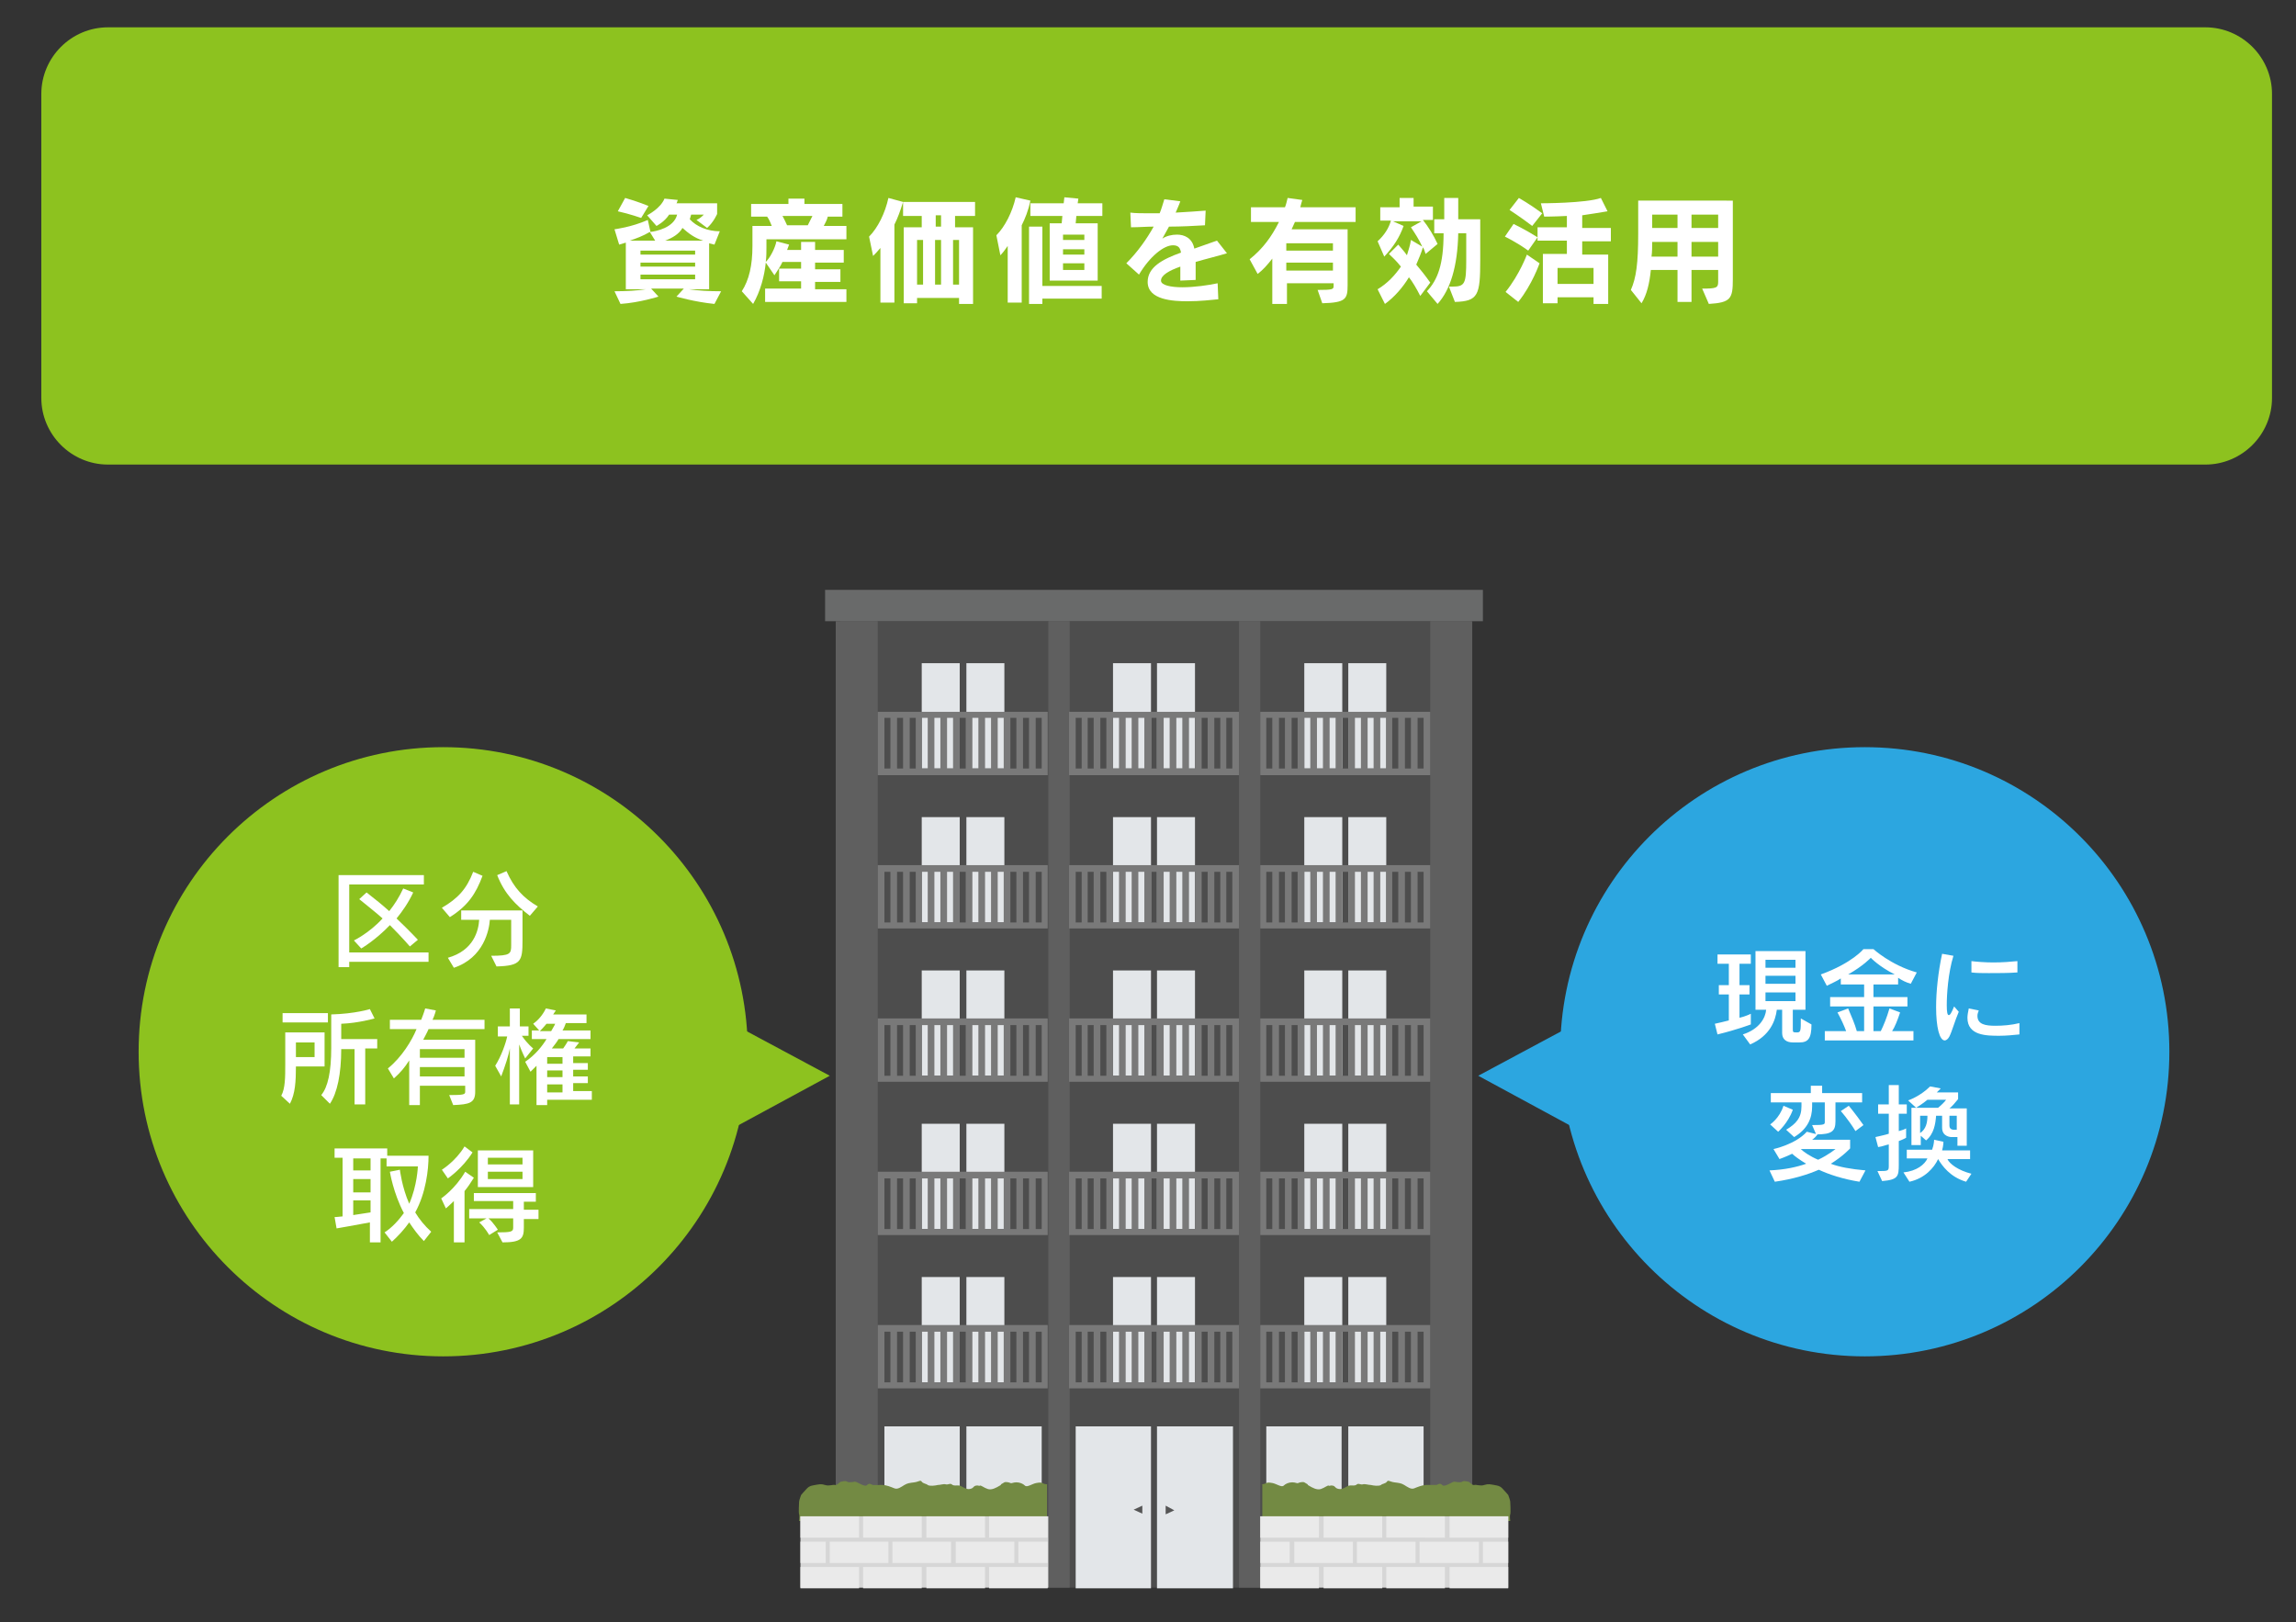 <?xml version="1.0" encoding="utf-8"?>
<!-- Generator: Adobe Illustrator 27.4.1, SVG Export Plug-In . SVG Version: 6.00 Build 0)  -->
<svg version="1.1" xmlns="http://www.w3.org/2000/svg" xmlns:xlink="http://www.w3.org/1999/xlink" x="0px" y="0px"
	 viewBox="0 0 344.5 243.4" style="enable-background:new 0 0 344.5 243.4;" xml:space="preserve">
<rect x="0" y="0" width="344.5" height="243.4" fill="#333333" stroke="none"/>
<style type="text/css">
	.st0{fill:#8DC21F;}
	.st1{fill:#FFFFFF;}
	.st2{fill-rule:evenodd;clip-rule:evenodd;fill:#4D4D4D;}
	.st3{fill-rule:evenodd;clip-rule:evenodd;fill:#5F5F5F;}
	.st4{fill-rule:evenodd;clip-rule:evenodd;fill:#E3E6E9;}
	.st5{fill-rule:evenodd;clip-rule:evenodd;fill:#797979;}
	.st6{fill-rule:evenodd;clip-rule:evenodd;fill:#696A6A;}
	.st7{fill-rule:evenodd;clip-rule:evenodd;fill:#738A43;}
	.st8{fill-rule:evenodd;clip-rule:evenodd;fill:#D6D6D6;}
	.st9{fill-rule:evenodd;clip-rule:evenodd;fill:#EAEAEA;}
	.st10{fill-rule:evenodd;clip-rule:evenodd;fill:#555555;}
	.st11{fill-rule:evenodd;clip-rule:evenodd;fill:#8DC21F;}
	.st12{fill-rule:evenodd;clip-rule:evenodd;fill:#2CA6E0;}
	.st13{fill:none;}
</style>
<g id="レイヤー_1">
	<g>
		<path class="st0" d="M340.9,59.7c0,5.5-4.5,10-10,10H16.2c-5.5,0-10-4.5-10-10V14.1c0-5.5,4.5-10,10-10h314.7c5.5,0,10,4.5,10,10
			V59.7z"/>
	</g>
	<g>
		<g>
			<path class="st1" d="M107.2,45.6c-3-0.3-5.7-1.1-5.7-1.1l1.1-1.2h-4.9l1.1,1.2c0,0-2.8,0.9-5.7,1.1l-0.9-1.9
				c1.7,0,3.5-0.1,4.7-0.3h-3v-7c-0.6,0.2-1,0.3-1,0.3l-0.7-2.3c0,0,2.5-0.3,5-1.4l0.4,1.8c0.8-0.1,3.5-0.6,4-2.6h-1.2
				c-0.7,1.1-1.9,1.7-1.9,1.7l-1.4-1.6c0,0,2-1,2.6-2.5l2,0.2c-0.1,0.2-0.1,0.4-0.2,0.5h6.1v1.6c0,0-0.5,1.2-1.5,2.1l-1.6-1.2
				c0.5-0.2,0.8-0.5,1.1-0.8h-1.9l-0.2,0.7c1,1.1,2.7,1.8,4.5,1.8l-0.8,2c-0.3-0.1-0.5-0.1-0.8-0.2v6.9h-3c1.3,0.2,3,0.3,4.8,0.3
				L107.2,45.6z M96.2,32.7c0,0-1.7-0.6-3.5-1l1.1-2c1.8,0.5,3.5,1.2,3.5,1.2L96.2,32.7z M97.5,34.8c-1,0.6-2.1,1-3,1.3h3.8
				L97.5,34.8z M104.3,37.6h-8.2v0.6h8.2V37.6z M104.3,39.4h-8.2V40h8.2V39.4z M104.3,41.2h-8.2v0.7h8.2V41.2z M105.5,36.1
				c-1.3-0.4-2.2-1.1-3.1-1.9c-0.5,0.9-1.5,1.5-2.6,1.9H105.5z"/>
			<path class="st1" d="M114.8,45.2v-1.9h5.4v-1.1h-3.3v-1.9h3.3v-1h-2.8c-0.2,0.5-0.8,1.4-1.2,2l-1.3-1.9c-0.2,2-0.8,4.3-1.9,6.2
				l-1.7-1.9c1.1-1.7,1.6-3.9,1.6-6.8v-3h2.9c-0.2-0.5-0.4-1-0.7-1.4h-2.4v-1.9h5.6v-0.8h2.4v0.8h5.7v1.9h-2.2
				c-0.1,0.5-0.4,1-0.6,1.4h3.4v2h-12v1.2c0,0.7,0,1.4-0.1,2.2c0.7-0.7,1.4-2.1,1.6-3.1l1.9,0.5c-0.1,0.3-0.2,0.5-0.3,0.8h2.1v-1.2
				h2.1v1.2h4.3v1.9h-4.3v1h3.8v1.9h-3.8v1.1h4.7v1.9H114.8z M117.4,32.4c0.3,0.5,0.5,1,0.7,1.4h3.1c0.2-0.4,0.5-1,0.7-1.4H117.4z"
				/>
			<path class="st1" d="M132.1,45.5v-8.3c-0.4,0.5-0.8,0.9-1.1,1.2l-0.6-2.9c1.3-1.3,2.4-3.5,2.9-5.8l2.2,0.6
				c-0.4,1.3-0.8,2.4-1.3,3.4v11.7H132.1z M143.9,45.5v-0.8h-6.3v0.8h-2V34.1h2.7v-1.7h-2.8v-2.1h10.8v2.1h-3v1.7h2.7v11.5H143.9z
				 M138.5,36h-0.9v6.7h0.9V36z M141.2,36h-0.9v6.7h0.9V36z M141.2,32.3h-0.8v1.7h0.8V32.3z M143.9,36H143v6.7h0.9V36z"/>
			<path class="st1" d="M151.2,45.5v-8.6c-0.4,0.6-0.8,1.1-1.1,1.4l-0.6-3c1.3-1.3,2.4-3.5,2.9-5.7l2.2,0.5
				c-0.3,1.5-0.8,2.7-1.3,3.7v11.6H151.2z M156.4,44.8v0.8h-2V34h2v8.9h8.9v1.9H156.4z M157.5,42.1v-8.6h1.8l0.1-1.1h-4.8v-1.9h5
				l0.1-0.9l2.1,0.2c0,0-0.1,0.7-0.1,0.7h3.7v1.9h-3.9l-0.1,1.1h3.3v8.6H157.5z M162.7,35.2h-3.2v0.8h3.2V35.2z M162.7,37.4h-3.2
				v0.8h3.2V37.4z M162.7,39.5h-3.2v1h3.2V39.5z"/>
			<path class="st1" d="M182.8,44.9c-1,0.1-2.8,0.3-4.6,0.3c-2.2,0-6-0.2-6-2.9c0-2.2,2.2-3.4,5-4.4c-0.1-0.6-0.3-1.1-1.2-1.1
				c-1.4,0-3.5,1.7-5.1,4.4l-1.9-1.7c1.7-1.7,3.1-3.7,4.1-5.5c-1.1,0-2.2,0.1-3.4,0.1l-0.1-2.2c0.8,0.1,1.8,0.1,2.8,0.1
				c0.5,0,1.1,0,1.6,0c0.3-0.7,0.5-1.5,0.7-2.1l2.4,0.3c-0.2,0.6-0.5,1.2-0.7,1.7c1.7-0.1,3.3-0.2,4.5-0.3l-0.1,2.2
				c-1.7,0.1-3.6,0.2-5.4,0.2c-0.4,0.7-0.7,1.3-1,1.8c0.6-0.4,1.4-0.6,2.2-0.6c1.1,0,2.3,0.5,2.6,2.1c1.1-0.4,2.3-0.8,3.4-1.2
				l1.5,1.9c-1.3,0.4-3,0.8-4.7,1.3V42l-2.3,0.1c0-0.8,0-1.5,0-2.1c-1.7,0.6-2.9,1.3-2.9,2.1v0c0,0.7,1.5,1,3.2,1
				c1.8,0,3.9-0.3,5.3-0.6L182.8,44.9z"/>
			<path class="st1" d="M197.7,43.5c2.3,0,2.4-0.1,2.4-0.6v-0.4h-7v3.1h-2.2v-6.8c-0.7,0.9-1.4,1.7-2.2,2.3l-1.2-2.2
				c2-1.6,3.3-3.4,4.4-5.6h-4.2v-2.2h5.1c0.2-0.5,0.3-1,0.4-1.4l2.2,0.3c-0.1,0.3-0.2,0.7-0.3,1.1h8.3v2.2h-9.1
				c-0.2,0.4-0.3,0.7-0.5,1.1h8.4v8.4c0,2.1-0.3,2.6-3.8,2.7L197.7,43.5z M200,36.5h-7v1.1h7V36.5z M200,39.4h-7v1.2h7V39.4z"/>
			<path class="st1" d="M213.1,44.4c-0.5-1-1.2-2.2-1.7-2.8c-0.9,1.5-2.2,3-3.6,4l-1.1-2.2c1.5-0.9,2.6-2.1,3.5-3.4
				c-0.8-1-1.3-1.4-1.8-1.9l1.4-1.4c0.4,0.5,0.9,1,1.3,1.6c0.2-0.7,0.5-1.5,0.6-2.3l1.7,1c-0.5-1.1-1.1-2-1.7-2.9l1.6-0.9H209
				l1.6,0.7c-0.6,1.7-1.5,3.1-2.9,4.6l-1-2.3c1-0.9,1.7-2,2-3.1h-1.6v-2h2.9v-1.4h2.1V31h2.9v2h-1.5c0.8,1,1.6,2.3,2.2,3.6l-1.8,1.5
				c-0.1-0.3-0.2-0.7-0.4-1c-0.2,0.7-0.6,1.7-1,2.6c0.6,0.7,1.4,1.7,2.1,2.7L213.1,44.4z M217.4,43h0.5c1.9,0,2.1-0.4,2.1-4
				c0-1.1,0-2.4,0-4h-1.2c-0.1,5-1.2,8.5-3.1,10.6l-1.6-1.9c1.6-1.7,2.5-4,2.5-8.7h-1.4v-2.1h1.5v-3.2h2.1v3.2h3.3v2.2
				c0,1.5,0,2.8,0,3.9c0,5.3-0.3,6.2-3.8,6.3L217.4,43z"/>
			<path class="st1" d="M229.3,37.6c-1.8-1.3-3.5-2.1-3.5-2.1l1.3-1.9c0,0,1.7,0.8,3.6,2L229.3,37.6z M225.9,43.8
				c2.1-2.6,3.2-5.6,3.2-5.6l1.9,1.3c0,0-1.1,3.2-3.2,5.8L225.9,43.8z M229.9,33.9c-1.7-1.3-3.4-2.4-3.4-2.4l1.4-1.8
				c0,0,1.6,0.9,3.5,2.3L229.9,33.9z M239.1,45.5v-0.9h-5.4v0.9h-2.2v-7.4h3.6v-2h-4.4v-2h4.4v-1.7c-1.9,0.1-3.4,0.1-3.4,0.1l-0.5-2
				c0,0,6.8,0,9-0.8l1,2c-1.1,0.2-2.5,0.4-3.8,0.6v1.9h4.3v2h-4.3v2h3.9v7.4H239.1z M239.1,40.2h-5.4v2.4h5.4V40.2z"/>
			<path class="st1" d="M255.4,43.3c2.1,0,2.4-0.1,2.4-1v-1.8h-4v4.8h-2.1v-4.8h-4c-0.2,2-0.6,3.7-1.4,5l-1.6-2
				c0.8-1.8,1.1-4,1.1-8.4v-5H260v11.8c0,2.9-0.3,3.5-3.6,3.7L255.4,43.3z M251.7,36.3h-3.8c0,0.7,0,1.5-0.1,2.2h3.9V36.3z
				 M251.7,32.2h-3.8v2h3.8V32.2z M257.8,32.2h-4v2h4V32.2z M257.8,36.3h-4v2.2h4V36.3z"/>
		</g>
	</g>
	<g>
		<rect x="126.1" y="93.2" class="st2" width="94.6" height="145"/>
		<rect x="157.3" y="93.2" class="st3" width="3.2" height="145"/>
		<rect x="125.4" y="93.2" class="st3" width="6.3" height="145"/>
		<rect x="214.6" y="93.2" class="st3" width="6.3" height="145"/>
		<rect x="185.9" y="93.2" class="st3" width="3.2" height="145"/>
		<path class="st4" d="M138.3,99.5v15.8h5.7V99.5H138.3z M145,99.5v15.8h5.7V99.5H145z M138.3,145.6v15.8h5.7v-15.8H138.3z
			 M145,145.6v15.8h5.7v-15.8H145z M138.3,191.6v15.8h5.7v-15.8H138.3z M145,191.6v15.8h5.7v-15.8H145z M161.4,214v24.3h11.3V214
			H161.4z M173.6,214v24.3H185V214H173.6z M132.7,214v23.3H144V214H132.7z M145,214v23.3h11.3V214H145z M190,214v23.3h11.3V214H190z
			 M202.3,214v23.3h11.3V214H202.3z M138.3,122.6v15.8h5.7v-15.8H138.3z M145,122.6v15.8h5.7v-15.8H145z M138.3,168.6v15.8h5.7
			v-15.8H138.3z M145,168.6v15.8h5.7v-15.8H145z M167,99.5v15.8h5.7V99.5H167z M173.6,99.5v15.8h5.7V99.5H173.6z M167,145.6v15.8
			h5.7v-15.8H167z M173.6,145.6v15.8h5.7v-15.8H173.6z M167,191.6v15.8h5.7v-15.8H167z M173.6,191.6v15.8h5.7v-15.8H173.6z
			 M167,122.6v15.8h5.7v-15.8H167z M173.6,122.6v15.8h5.7v-15.8H173.6z M167,168.6v15.8h5.7v-15.8H167z M173.6,168.6v15.8h5.7v-15.8
			H173.6z M195.7,99.5v15.8h5.7V99.5H195.7z M202.3,99.5v15.8h5.7V99.5H202.3z M195.7,145.6v15.8h5.7v-15.8H195.7z M202.3,145.6
			v15.8h5.7v-15.8H202.3z M195.7,191.6v15.8h5.7v-15.8H195.7z M202.3,191.6v15.8h5.7v-15.8H202.3z M195.7,122.6v15.8h5.7v-15.8
			H195.7z M202.3,122.6v15.8h5.7v-15.8H202.3z M195.7,168.6v15.8h5.7v-15.8H195.7z M202.3,168.6v15.8h5.7v-15.8H202.3z"/>
		<path class="st5" d="M131.7,106.8v9.5h25.5v-9.5H131.7z M132.7,107.7h0.9v7.6h-0.9V107.7z M134.6,107.7h0.9v7.6h-0.9V107.7z
			 M136.5,107.7h0.1h0.8v7.6h-0.8h-0.1V107.7z M138.3,107.7h0.9v7.6h-0.9V107.7z M140.2,107.7h0.9v7.6h-0.9V107.7z M142.1,107.7h0.9
			v7.6h-0.9V107.7z M144,107.7h0.9v7.6H144V107.7z M145.9,107.7h0.9v7.6h-0.9V107.7z M147.8,107.7h0.9v7.6h-0.9V107.7z M149.7,107.7
			h0.9v7.6h-0.9V107.7z M151.6,107.7h0.9v7.6h-0.9V107.7z M153.5,107.7h0.9v7.6h-0.9V107.7z M155.4,107.7h0.9v7.6h-0.9V107.7z
			 M131.7,152.8v9.5h25.5v-9.5H131.7z M132.7,153.8h0.9v7.6h-0.9V153.8z M134.6,153.8h0.9v7.6h-0.9V153.8z M136.5,153.8h0.1h0.8v7.6
			h-0.8h-0.1V153.8z M138.3,153.8h0.9v7.6h-0.9V153.8z M140.2,153.8h0.9v7.6h-0.9V153.8z M142.1,153.8h0.9v7.6h-0.9V153.8z
			 M144,153.8h0.9v7.6H144V153.8z M145.9,153.8h0.9v7.6h-0.9V153.8z M147.8,153.8h0.9v7.6h-0.9V153.8z M149.7,153.8h0.9v7.6h-0.9
			V153.8z M151.6,153.8h0.9v7.6h-0.9V153.8z M153.5,153.8h0.9v7.6h-0.9V153.8z M155.4,153.8h0.9v7.6h-0.9V153.8z M131.7,129.8v9.5
			h25.5v-9.5H131.7z M132.7,130.8h0.9v7.6h-0.9V130.8z M134.6,130.8h0.9v7.6h-0.9V130.8z M136.5,130.8h0.1h0.8v7.6h-0.8h-0.1V130.8z
			 M138.3,130.8h0.9v7.6h-0.9V130.8z M140.2,130.8h0.9v7.6h-0.9V130.8z M142.1,130.8h0.9v7.6h-0.9V130.8z M144,130.8h0.9v7.6H144
			V130.8z M145.9,130.8h0.9v7.6h-0.9V130.8z M147.8,130.8h0.9v7.6h-0.9V130.8z M149.7,130.8h0.9v7.6h-0.9V130.8z M151.6,130.8h0.9
			v7.6h-0.9V130.8z M153.5,130.8h0.9v7.6h-0.9V130.8z M155.4,130.8h0.9v7.6h-0.9V130.8z M160.4,106.8v9.5h25.5v-9.5H160.4z
			 M161.4,107.7h0.9v7.6h-0.9V107.7z M163.2,107.7h0.9v7.6h-0.9V107.7z M165.1,107.7h0.1h0.8v7.6h-0.8h-0.1V107.7z M167,107.7h0.9
			v7.6H167V107.7z M168.9,107.7h0.9v7.6h-0.9V107.7z M170.8,107.7h0.9v7.6h-0.9V107.7z M172.7,107.7h0.9v7.6h-0.9V107.7z
			 M174.6,107.7h0.9v7.6h-0.9V107.7z M176.5,107.7h0.9v7.6h-0.9V107.7z M178.4,107.7h0.9v7.6h-0.9V107.7z M180.3,107.7h0.9v7.6h-0.9
			V107.7z M182.2,107.7h0.9v7.6h-0.9V107.7z M184,107.7h0.9v7.6H184V107.7z M160.4,152.8v9.5h25.5v-9.5H160.4z M161.4,153.8h0.9v7.6
			h-0.9V153.8z M163.2,153.8h0.9v7.6h-0.9V153.8z M165.1,153.8h0.1h0.8v7.6h-0.8h-0.1V153.8z M167,153.8h0.9v7.6H167V153.8z
			 M168.9,153.8h0.9v7.6h-0.9V153.8z M170.8,153.8h0.9v7.6h-0.9V153.8z M172.7,153.8h0.9v7.6h-0.9V153.8z M174.6,153.8h0.9v7.6h-0.9
			V153.8z M176.5,153.8h0.9v7.6h-0.9V153.8z M178.4,153.8h0.9v7.6h-0.9V153.8z M180.3,153.8h0.9v7.6h-0.9V153.8z M182.2,153.8h0.9
			v7.6h-0.9V153.8z M184,153.8h0.9v7.6H184V153.8z M160.4,129.8v9.5h25.5v-9.5H160.4z M161.4,130.8h0.9v7.6h-0.9V130.8z
			 M163.2,130.8h0.9v7.6h-0.9V130.8z M165.1,130.8h0.1h0.8v7.6h-0.8h-0.1V130.8z M167,130.8h0.9v7.6H167V130.8z M168.9,130.8h0.9
			v7.6h-0.9V130.8z M170.8,130.8h0.9v7.6h-0.9V130.8z M172.7,130.8h0.9v7.6h-0.9V130.8z M174.6,130.8h0.9v7.6h-0.9V130.8z
			 M176.5,130.8h0.9v7.6h-0.9V130.8z M178.4,130.8h0.9v7.6h-0.9V130.8z M180.3,130.8h0.9v7.6h-0.9V130.8z M182.2,130.8h0.9v7.6h-0.9
			V130.8z M184,130.8h0.9v7.6H184V130.8z M189.1,106.8v9.5h25.5v-9.5H189.1z M190,107.7h0.9v7.6H190V107.7z M191.9,107.7h0.9v7.6
			h-0.9V107.7z M193.8,107.7h0.1h0.8v7.6h-0.8h-0.1V107.7z M195.7,107.7h0.9v7.6h-0.9V107.7z M197.6,107.7h0.9v7.6h-0.9V107.7z
			 M199.5,107.7h0.9v7.6h-0.9V107.7z M201.4,107.7h0.9v7.6h-0.9V107.7z M203.3,107.7h0.9v7.6h-0.9V107.7z M205.2,107.7h0.9v7.6h-0.9
			V107.7z M207.1,107.7h0.9v7.6h-0.9V107.7z M208.9,107.7h0.9v7.6h-0.9V107.7z M210.8,107.7h0.9v7.6h-0.9V107.7z M212.7,107.7h0.9
			v7.6h-0.9V107.7z M189.1,152.8v9.5h25.5v-9.5H189.1z M190,153.8h0.9v7.6H190V153.8z M191.9,153.8h0.9v7.6h-0.9V153.8z
			 M193.8,153.8h0.1h0.8v7.6h-0.8h-0.1V153.8z M195.7,153.8h0.9v7.6h-0.9V153.8z M197.6,153.8h0.9v7.6h-0.9V153.8z M199.5,153.8h0.9
			v7.6h-0.9V153.8z M201.4,153.8h0.9v7.6h-0.9V153.8z M203.3,153.8h0.9v7.6h-0.9V153.8z M205.2,153.8h0.9v7.6h-0.9V153.8z
			 M207.1,153.8h0.9v7.6h-0.9V153.8z M208.9,153.8h0.9v7.6h-0.9V153.8z M210.8,153.8h0.9v7.6h-0.9V153.8z M212.7,153.8h0.9v7.6h-0.9
			V153.8z M189.1,129.8v9.5h25.5v-9.5H189.1z M190,130.8h0.9v7.6H190V130.8z M191.9,130.8h0.9v7.6h-0.9V130.8z M193.8,130.8h0.1h0.8
			v7.6h-0.8h-0.1V130.8z M195.7,130.8h0.9v7.6h-0.9V130.8z M197.6,130.8h0.9v7.6h-0.9V130.8z M199.5,130.8h0.9v7.6h-0.9V130.8z
			 M201.4,130.8h0.9v7.6h-0.9V130.8z M203.3,130.8h0.9v7.6h-0.9V130.8z M205.2,130.8h0.9v7.6h-0.9V130.8z M207.1,130.8h0.9v7.6h-0.9
			V130.8z M208.9,130.8h0.9v7.6h-0.9V130.8z M210.8,130.8h0.9v7.6h-0.9V130.8z M212.7,130.8h0.9v7.6h-0.9V130.8z M131.7,198.8v9.5
			h25.5v-9.5H131.7z M132.7,199.8h0.9v7.6h-0.9V199.8z M134.6,199.8h0.9v7.6h-0.9V199.8z M136.5,199.8h0.1h0.8v7.6h-0.8h-0.1V199.8z
			 M138.3,199.8h0.9v7.6h-0.9V199.8z M140.2,199.8h0.9v7.6h-0.9V199.8z M142.1,199.8h0.9v7.6h-0.9V199.8z M144,199.8h0.9v7.6H144
			V199.8z M145.9,199.8h0.9v7.6h-0.9V199.8z M147.8,199.8h0.9v7.6h-0.9V199.8z M149.7,199.8h0.9v7.6h-0.9V199.8z M151.6,199.8h0.9
			v7.6h-0.9V199.8z M153.5,199.8h0.9v7.6h-0.9V199.8z M155.4,199.8h0.9v7.6h-0.9V199.8z M131.7,175.8v9.5h25.5v-9.5H131.7z
			 M132.7,176.8h0.9v7.6h-0.9V176.8z M134.6,176.8h0.9v7.6h-0.9V176.8z M136.5,176.8h0.1h0.8v7.6h-0.8h-0.1V176.8z M138.3,176.8h0.9
			v7.6h-0.9V176.8z M140.2,176.8h0.9v7.6h-0.9V176.8z M142.1,176.8h0.9v7.6h-0.9V176.8z M144,176.8h0.9v7.6H144V176.8z M145.9,176.8
			h0.9v7.6h-0.9V176.8z M147.8,176.8h0.9v7.6h-0.9V176.8z M149.7,176.8h0.9v7.6h-0.9V176.8z M151.6,176.8h0.9v7.6h-0.9V176.8z
			 M153.5,176.8h0.9v7.6h-0.9V176.8z M155.4,176.8h0.9v7.6h-0.9V176.8z M160.4,198.8v9.5h25.5v-9.5H160.4z M161.4,199.8h0.9v7.6
			h-0.9V199.8z M163.2,199.8h0.9v7.6h-0.9V199.8z M165.1,199.8h0.1h0.8v7.6h-0.8h-0.1V199.8z M167,199.8h0.9v7.6H167V199.8z
			 M168.9,199.8h0.9v7.6h-0.9V199.8z M170.8,199.8h0.9v7.6h-0.9V199.8z M172.7,199.8h0.9v7.6h-0.9V199.8z M174.6,199.8h0.9v7.6h-0.9
			V199.8z M176.5,199.8h0.9v7.6h-0.9V199.8z M178.4,199.8h0.9v7.6h-0.9V199.8z M180.3,199.8h0.9v7.6h-0.9V199.8z M182.2,199.8h0.9
			v7.6h-0.9V199.8z M184,199.8h0.9v7.6H184V199.8z M160.4,175.8v9.5h25.5v-9.5H160.4z M161.4,176.8h0.9v7.6h-0.9V176.8z
			 M163.2,176.8h0.9v7.6h-0.9V176.8z M165.1,176.8h0.1h0.8v7.6h-0.8h-0.1V176.8z M167,176.8h0.9v7.6H167V176.8z M168.9,176.8h0.9
			v7.6h-0.9V176.8z M170.8,176.8h0.9v7.6h-0.9V176.8z M172.7,176.8h0.9v7.6h-0.9V176.8z M174.6,176.8h0.9v7.6h-0.9V176.8z
			 M176.5,176.8h0.9v7.6h-0.9V176.8z M178.4,176.8h0.9v7.6h-0.9V176.8z M180.3,176.8h0.9v7.6h-0.9V176.8z M182.2,176.8h0.9v7.6h-0.9
			V176.8z M184,176.8h0.9v7.6H184V176.8z M189.1,198.8v9.5h25.5v-9.5H189.1z M190,199.8h0.9v7.6H190V199.8z M191.9,199.8h0.9v7.6
			h-0.9V199.8z M193.8,199.8h0.1h0.8v7.6h-0.8h-0.1V199.8z M195.7,199.8h0.9v7.6h-0.9V199.8z M197.6,199.8h0.9v7.6h-0.9V199.8z
			 M199.5,199.8h0.9v7.6h-0.9V199.8z M201.4,199.8h0.9v7.6h-0.9V199.8z M203.3,199.8h0.9v7.6h-0.9V199.8z M205.2,199.8h0.9v7.6h-0.9
			V199.8z M207.1,199.8h0.9v7.6h-0.9V199.8z M208.9,199.8h0.9v7.6h-0.9V199.8z M210.8,199.8h0.9v7.6h-0.9V199.8z M212.7,199.8h0.9
			v7.6h-0.9V199.8z M189.1,175.8v9.5h25.5v-9.5H189.1z M190,176.8h0.9v7.6H190V176.8z M191.9,176.8h0.9v7.6h-0.9V176.8z
			 M193.8,176.8h0.1h0.8v7.6h-0.8h-0.1V176.8z M195.7,176.8h0.9v7.6h-0.9V176.8z M197.6,176.8h0.9v7.6h-0.9V176.8z M199.5,176.8h0.9
			v7.6h-0.9V176.8z M201.4,176.8h0.9v7.6h-0.9V176.8z M203.3,176.8h0.9v7.6h-0.9V176.8z M205.2,176.8h0.9v7.6h-0.9V176.8z
			 M207.1,176.8h0.9v7.6h-0.9V176.8z M208.9,176.8h0.9v7.6h-0.9V176.8z M210.8,176.8h0.9v7.6h-0.9V176.8z M212.7,176.8h0.9v7.6h-0.9
			V176.8z"/>
		<rect x="123.8" y="88.5" class="st6" width="98.7" height="4.7"/>
		<path class="st7" d="M157.3,222.7c-0.2,0-0.4,0-0.7-0.1c-0.4-0.2-0.5-0.2-1.1-0.1c-0.6,0.1-1.4,0.7-1.7,0.4
			c-0.3-0.3-0.8-0.5-1.3-0.5c-0.5,0-0.7,0.2-0.9,0.1c-0.2-0.1-0.7-0.2-0.9-0.1c-1.1,0.6-0.1,0.2-0.7,0.5c-0.5,0.3-1.2,0.7-1.8,0.5
			c-0.6-0.2-1-0.6-1.2-0.5c-0.1,0.1-0.2-0.1-0.6,0c-0.4,0.1-0.3,0.4-0.9,0.5c-0.6,0.1-1.1-0.4-1.5-0.5c-0.4-0.1-0.9,0.1-1.2-0.2
			c-0.3-0.2-0.5,0.1-0.9,0c-0.3-0.1-0.8,0.1-1.2,0.1c-0.4,0.1-1.2,0.2-1.5,0c-0.2-0.2-0.7-0.2-0.9-0.5c-0.2-0.3-0.4,0-1.1,0.1
			c-0.7,0.1-1,0.1-1.5,0.4c-0.5,0.3-1,0.7-1.5,0.5c-0.5-0.2-1.2-0.5-1.8-0.5H131c-0.2,0-0.5-0.4-0.9,0c-0.3,0.4-1.5-0.5-1.8-0.5
			c-0.2,0-0.9,0.2-1.2,0c-0.3-0.2-0.7,0-0.9,0c-0.2,0-0.6,0.6-0.9,0.5c-0.3-0.1-0.9,0.2-1.5,0c-0.6-0.2-0.9-0.1-1.5,0
			c-0.5,0.1-0.8,0.1-1.2,0.5c-0.4,0.4-0.9,1-0.9,1s-0.3,0.8-0.3,1c0,0.2-0.1,1.6,0,1.9c0.1,0.2,0,1,0,1l37.2-0.5V222.7z"/>
		<rect x="120.1" y="227.5" class="st8" width="37.2" height="10.7"/>
		<path class="st9" d="M129.5,227.5v3.2h8.8v-3.2H129.5z M129.5,235.1v3.2h8.8v-3.2H129.5z M124.5,231.3v3.2h8.8v-3.2H124.5z
			 M148.4,227.5v3.2h8.8v-3.2H148.4z M148.4,235.1v3.2h8.8v-3.2H148.4z M143.4,231.3v3.2h8.8v-3.2H143.4z M120.1,227.5v3.2h8.8v-3.2
			H120.1z M120.1,235.1v3.2h8.8v-3.2H120.1z M120.1,234.5h3.8v-3.2h-3.8V234.5z M139,227.5v3.2h8.8v-3.2H139z M139,235.1v3.2h8.8
			v-3.2H139z M133.9,231.3v3.2h8.8v-3.2H133.9z M152.8,231.3v3.2h4.4v-3.2H152.8z"/>
		<path class="st7" d="M189.1,222.7c0.2,0,0.4,0,0.7-0.1c0.4-0.2,0.5-0.2,1.1-0.1c0.6,0.1,1.4,0.7,1.7,0.4c0.3-0.3,0.8-0.5,1.3-0.5
			c0.5,0,0.7,0.2,0.9,0.1c0.2-0.1,0.7-0.2,0.9-0.1c1.1,0.6,0.1,0.2,0.7,0.5c0.5,0.3,1.2,0.7,1.8,0.5c0.6-0.2,1-0.6,1.2-0.5
			c0.1,0.1,0.2-0.1,0.6,0c0.4,0.1,0.3,0.4,0.9,0.5c0.6,0.1,1.1-0.4,1.5-0.5c0.4-0.1,0.9,0.1,1.2-0.2c0.3-0.2,0.5,0.1,0.9,0
			c0.3-0.1,0.8,0.1,1.2,0.1c0.4,0.1,1.2,0.2,1.5,0c0.2-0.2,0.7-0.2,0.9-0.5c0.2-0.3,0.4,0,1.1,0.1c0.7,0.1,1,0.1,1.5,0.4
			c0.5,0.3,1,0.7,1.5,0.5c0.5-0.2,1.2-0.5,1.8-0.5h1.5c0.2,0,0.5-0.4,0.9,0c0.3,0.4,1.5-0.5,1.8-0.5c0.2,0,0.9,0.2,1.2,0
			c0.3-0.2,0.7,0,0.9,0c0.2,0,0.6,0.6,0.9,0.5c0.3-0.1,0.9,0.2,1.5,0c0.6-0.2,0.9-0.1,1.5,0c0.5,0.1,0.8,0.1,1.2,0.5
			c0.4,0.4,0.9,1,0.9,1s0.3,0.8,0.3,1c0,0.2,0.1,1.6,0,1.9c-0.1,0.2,0,1,0,1l-37.2-0.5V222.7z"/>
		<rect x="189.1" y="227.5" class="st8" width="37.2" height="10.7"/>
		<path class="st9" d="M216.8,227.5v3.2H208v-3.2H216.8z M216.8,235.1v3.2H208v-3.2H216.8z M221.9,231.3v3.2H213v-3.2H221.9z
			 M197.9,227.5v3.2h-8.8v-3.2H197.9z M197.9,235.1v3.2h-8.8v-3.2H197.9z M203,231.3v3.2h-8.8v-3.2H203z M226.3,227.5v3.2h-8.8v-3.2
			H226.3z M226.3,235.1v3.2h-8.8v-3.2H226.3z M226.3,234.5h-3.8v-3.2h3.8V234.5z M207.4,227.5v3.2h-8.8v-3.2H207.4z M207.4,235.1
			v3.2h-8.8v-3.2H207.4z M212.4,231.3v3.2h-8.8v-3.2H212.4z M193.5,231.3v3.2h-4.4v-3.2H193.5z"/>
		<path class="st10" d="M174.9,225.9v1.3l1.3-0.6L174.9,225.9z M171.4,225.9l-1.3,0.6l1.3,0.6V225.9z"/>
	</g>
	<circle class="st11" cx="66.5" cy="157.8" r="45.7"/>
	<polyline class="st11" points="106.4,151.7 124.5,161.4 107.7,170.5 	"/>
	<circle class="st12" cx="279.8" cy="157.8" r="45.7"/>
	<polyline class="st12" points="239.9,151.7 221.8,161.4 238.6,170.5 	"/>
	<g>
		<path class="st1" d="M52.4,144.3v0.8h-1.6v-13.8h12.8v1.4H52.4v10.2h11.9v1.4H52.4z M61.5,142c0,0-1.2-1.4-3-3.2
			c-2.2,2.3-4.3,3.5-4.3,3.5l-1.1-1.2c0,0,2.3-1.1,4.3-3.3c-1.1-1-2.3-1.9-3.5-2.9l1.1-1c1.3,1,2.4,1.9,3.4,2.8
			c0.8-1,1.5-2.1,2.1-3.4l1.5,0.6c-0.7,1.5-1.6,2.8-2.5,3.9c2,1.9,3.2,3.2,3.2,3.2L61.5,142z"/>
		<path class="st1" d="M66.3,136.2c2.4-1.4,3.7-2.8,4.7-5.4l1.4,0.6c-1,2.7-2.2,4.5-4.9,6.2L66.3,136.2z M73.7,143.4
			c2.9,0,3-0.3,3-1.6v-3.8h-3.2c-0.1,1.5-0.9,5.7-5.4,7.2l-0.9-1.5c3.9-1.1,4.6-4.1,4.7-5.7h-2.7v-1.4h9.2v4.5
			c0,3.1-0.2,3.8-3.9,3.9L73.7,143.4z M79.5,137.4c-2.2-1.7-3.8-3.3-4.9-6.1l1.4-0.6c1.1,2.5,2.5,4,4.7,5.3L79.5,137.4z"/>
		<path class="st1" d="M42.2,164.4c0.6-1.1,0.6-2.8,0.6-4.7v-4.8h5.9v5.1h-4.3c0,2.2-0.1,4.1-0.9,5.6L42.2,164.4z M42.4,153.5V152
			h6.8v1.4H42.4z M47.2,156.4h-2.8v2.2h2.8V156.4z M53.2,165.8v-8.4h-2c0,3.7-0.6,6.6-1.7,8.2l-1.3-1.3c1-1.2,1.5-3.5,1.5-7.1v-5
			c3.6-0.1,5.8-0.8,5.8-0.8l0.7,1.4c0,0-2.4,0.7-5,0.8v2.3h5.4v1.4h-1.8v8.4H53.2z"/>
		<path class="st1" d="M67.4,164.3c2.2,0,2.4-0.1,2.4-0.5v-0.9H63v2.9h-1.6v-6.7c-0.7,1.1-1.3,1.8-2.3,2.7l-0.9-1.5
			c2.1-1.7,3.6-4.2,4.3-5.9h-4V153h4.7c0.4-1,0.6-1.7,0.6-1.7l1.6,0.3c0,0-0.2,0.8-0.5,1.4h7.8v1.4h-8.4c-0.2,0.5-0.5,1-0.8,1.6h7.8
			v7.8c0,1.7-0.9,1.9-3.3,2L67.4,164.3z M69.7,157.4H63v1.3h6.7V157.4z M69.7,160.1H63v1.4h6.7V160.1z"/>
		<path class="st1" d="M76.5,165.8v-8.5c-0.2,1.1-0.7,2.6-1.3,4.2l-0.9-1.6c0.9-1.4,1.6-3.4,1.8-4.4h-1.4V154h1.8v-2.7H78v2.7h1.3
			v1.4h-1c0.9,1.3,1.7,1.9,1.7,1.9l-1.2,1.5c0,0-0.5-1-0.9-2.1v9H76.5z M82.1,165.2v0.6h-1.6v-5.9c-0.3,0.3-0.6,0.6-0.9,0.9
			l-0.8-1.5c1.5-1,2.6-2.4,3.2-3.4h-2.2v-1.3h1.1l-0.9-1c1.3-0.9,1.9-2.3,1.9-2.3l1.5,0.3c0,0-0.2,0.3-0.4,0.6h5v1.3h-3.1
			c-0.1,0.3-0.3,0.8-0.5,1.1h4.2v1.3h-4.8c-0.2,0.4-0.7,1-1,1.4h1.7c0.5-0.7,0.7-1.1,0.7-1.1l1.7,0.2c0,0-0.4,0.5-0.7,0.9h2.4v1.2
			h-2.6v1h2.2v1h-2.2v1h2.2v1h-2.2v1.2h2.8v1.3H82.1z M82,153.6c-0.4,0.5-1,1.1-1,1.1h1.7c0.2-0.4,0.5-0.8,0.6-1.1H82z M84.4,158.6
			h-2.3v1h2.3V158.6z M84.4,160.6h-2.3v1h2.3V160.6z M84.4,162.7h-2.3v1.2h2.3V162.7z"/>
		<path class="st1" d="M63.6,186.2c-0.9-0.9-1.6-1.9-2.2-2.8c-0.7,1-1.7,2.1-2.6,2.9l-1.1-1.4c1.1-0.7,2.1-1.8,2.9-2.9
			c-1.6-3-2.1-6.2-2.1-6.2l1.5-0.3c0,0,0.3,2.6,1.4,5.1c1.2-2.7,1.3-5.6,1.3-5.6h-4.7v-1.2h-0.9v12.6h-1.6v-3c-2.1,0.4-5,0.9-5,0.9
			l-0.3-1.7c0,0,0.4,0,1.2-0.1v-8.8h-1.2v-1.4h7.9v1.1h6.2c0,2.1-0.4,5.6-2,8.5c0.6,1,1.4,2,2.4,2.9L63.6,186.2z M55.6,173.8H53v1.8
			h2.6V173.8z M55.6,176.9H53v2h2.6V176.9z M55.6,180.1H53v2.2c0.8-0.1,1.8-0.3,2.6-0.4V180.1z"/>
		<path class="st1" d="M68.1,186.4v-6.2c-0.6,0.6-1.2,1.1-1.2,1.1l-0.7-1.5c0,0,2.1-1.4,3.6-4l1.3,0.9c-0.5,0.8-0.9,1.4-1.4,2v7.7
			H68.1z M66.3,175.5c0,0,2.1-1.3,3.4-3.5l1.2,0.9c-1.5,2.4-3.7,3.9-3.7,3.9L66.3,175.5z M78.6,182.8v1.4c0,1.6-0.4,2.2-3.2,2.2
			l-0.8-1.5c2.1,0,2.4-0.1,2.4-0.7v-1.4h-3.7c0.7,0.6,1.4,1.7,1.4,1.7l-1.3,0.8c0,0-0.6-1.1-1.5-1.9l1.1-0.6h-2.6v-1.4H77v-1.2h-5.9
			V179h9.3v1.3h-1.8v1.2h2.2v1.4H78.6z M71.7,178.1v-5.5H80v5.5H71.7z M78.4,173.7h-5.2v1h5.2V173.7z M78.4,175.8h-5.2v1.1h5.2
			V175.8z"/>
	</g>
	<g>
		<path class="st1" d="M262.7,153.7c0,0-2.1,0.8-5,1.5l-0.4-1.6c0.8-0.2,1.4-0.3,2.1-0.5v-3.9h-1.5v-1.4h1.5v-3.2h-1.7v-1.4h5v1.4
			H261v3.2h1.5v1.4H261v3.5c0.9-0.2,1.7-0.6,1.7-0.6V153.7z M269,156.4c-1,0-1.6-0.5-1.6-1.4v-3.5h-0.8c-0.2,1.6-1,3.9-4,5.2
			l-1.1-1.5c2.5-0.8,3.4-2.5,3.5-3.7h-1.6v-8.8h7.5v8.8H269v2.9c0,0.4,0,0.5,0.5,0.5h0.1c0.6,0,0.6-0.2,0.6-2.1l1.6,0.9
			c0,2.1-0.5,2.7-1.8,2.7H269z M269.4,144h-4.5v1.2h4.5V144z M269.4,146.4h-4.5v1.2h4.5V146.4z M269.4,148.9h-4.5v1.3h4.5V148.9z"/>
		<path class="st1" d="M273.8,156.1v-1.4h3.2c-0.3-0.8-0.7-1.7-1.3-2.8l1.6-0.6c0.5,1.2,1,2.3,1.3,3.4h1.1V151h-5.1v-1.4h5.1v-1.9
			h-3.5v-0.9c-0.6,0.4-1.3,0.7-2.1,1.1l-0.9-1.7c4.7-1.7,6.4-3.8,6.4-3.8h1.5c0,0,2.6,2.4,6.5,3.5l-0.9,1.7
			c-0.7-0.2-1.3-0.5-1.9-0.9v1h-3.7v1.9h5.1v1.4h-5.1v3.7h1.1c0.4-0.8,0.9-2,1.3-3.4l1.6,0.6c-0.4,1.2-0.8,2.2-1.2,2.8h3.2v1.4
			H273.8z M284.3,146.2c-2.4-1.2-3.6-2.5-3.6-2.5s-1.1,1.2-3.4,2.5H284.3z"/>
		<path class="st1" d="M293.9,151.8c-0.6,1.4-1,2.9-1.4,3.7c-0.2,0.4-0.5,0.6-0.7,0.6c-0.8,0-1.3-2-1.3-5c0-2.3,0.3-5.2,0.9-8
			l1.7,0.3c-0.8,2.6-1,5.8-1,7.4c0,1.1,0.1,1.5,0.3,1.5c0.2,0,0.4-0.3,0.8-1.3L293.9,151.8z M303,155.2c-1,0.1-2,0.2-3,0.2
			c-1.9,0-4.8,0-4.8-2.7c0-0.4,0.1-0.9,0.2-1.4l1.5,0.3c-0.1,0.3-0.2,0.5-0.2,0.8c0,1.3,1.2,1.5,2.7,1.5c1.1,0,2.4-0.1,3.6-0.4
			V155.2z M302.7,145.9c-1.4,0.1-2.9,0.1-4.3,0.1c-0.9,0-1.8,0-2.6-0.1l0-1.7c0.8,0.1,2.1,0.2,3.3,0.2c1.3,0,2.6-0.1,3.6-0.2V145.9z
			"/>
		<path class="st1" d="M279,177.3c-2.5-0.4-4.6-1.1-6.1-1.8c-1.6,0.7-3.8,1.4-6.6,1.8l-0.8-1.7c2.3-0.1,4.1-0.5,5.5-1
			c-1-0.6-1.8-1.2-2.1-1.5c-0.8,0.4-1.9,0.8-1.9,0.8l-0.9-1.5c0,0,3.3-0.7,5-2.6l1.6,0.4c-0.2,0.3-0.5,0.6-0.8,0.8h5.7v1.3
			c0,0-1.1,1.2-2.9,2.3c1.3,0.5,3,0.8,5.2,1L279,177.3z M265.6,168.7c0,0,1.4-0.9,2-2.8l1.4,0.6c-0.7,2-2.2,3.3-2.2,3.3L265.6,168.7
			z M275.4,165.4v2.8c0,1.5-0.5,2-2.9,2l-0.6-1.4c1.9,0,1.9-0.1,1.9-0.5v-2.9h-1.9v0.6c0,1.8-0.7,3.4-2.7,4.6l-1.2-1.1
			c1.5-0.9,2.3-1.8,2.3-3.5v-0.6h-4.6V164h6v-1.1h1.7v1.1h6v1.4H275.4z M270.2,172.4c0.4,0.4,1.4,1.1,2.6,1.6
			c1.5-0.7,2.6-1.6,2.6-1.6H270.2z M278.4,169.7c-1.1-1.8-2.2-3-2.2-3l1.2-0.8c0,0,1,1.2,2.2,2.9L278.4,169.7z"/>
		<path class="st1" d="M281.7,175.7c1.7,0,1.7,0,1.7-0.9v-3.1c-0.5,0.1-0.9,0.3-1.6,0.4l-0.4-1.5c0.8-0.2,1.4-0.3,2-0.5v-3h-1.6
			v-1.4h1.6v-2.9h1.5v2.9h1.2v1.4h-1.2v2.6c0.8-0.2,1.1-0.4,1.1-0.4v1.4c0,0-0.3,0.2-1.1,0.5v3.5c0,1.8-0.1,2.3-2.5,2.5L281.7,175.7
			z M295,177.3c-2.4-0.7-3.6-2.4-4.2-3.4c-0.6,1.3-2,2.9-4.3,3.4l-0.9-1.4c2-0.2,3.2-1.2,3.6-2.1h-3.1v-1.3h3.8
			c0.3-0.8,0.3-1.5,0.3-1.5l1.4,0.3c0,0,0,0.6-0.2,1.3h4.2v1.3h-3.4c0.3,0.7,1.6,1.7,3.6,2.2L295,177.3z M293.7,171.8v-1.2h-0.9
			c0,0-1.4,0-1.4-1.4v-1.8h-0.9c-0.1,1.2-0.3,2.7-1.5,3.7l-0.8-0.7v1.4h-1.4v-5.6h4c0.5-0.4,1-0.9,1.2-1.2h-2.8
			c-0.7,0.6-1.7,1.2-1.7,1.2l-1.2-1.1c0,0,1.8-0.6,3.3-2.1l1.6,0.3c-0.2,0.2-0.4,0.4-0.6,0.6h3.2v1c-0.4,0.5-0.9,1.1-1.3,1.4h2.6
			v5.6H293.7z M288.1,167.4v2.6c0.9-0.6,1.1-1.6,1.1-2.6H288.1z M293.7,167.4h-1.2v1.5c0,0.6,0.6,0.6,0.6,0.6h0.5V167.4z"/>
	</g>
</g>
<g id="レイヤー_3">
	<rect class="st13" width="344.5" height="243.4"/>
</g>
</svg>
